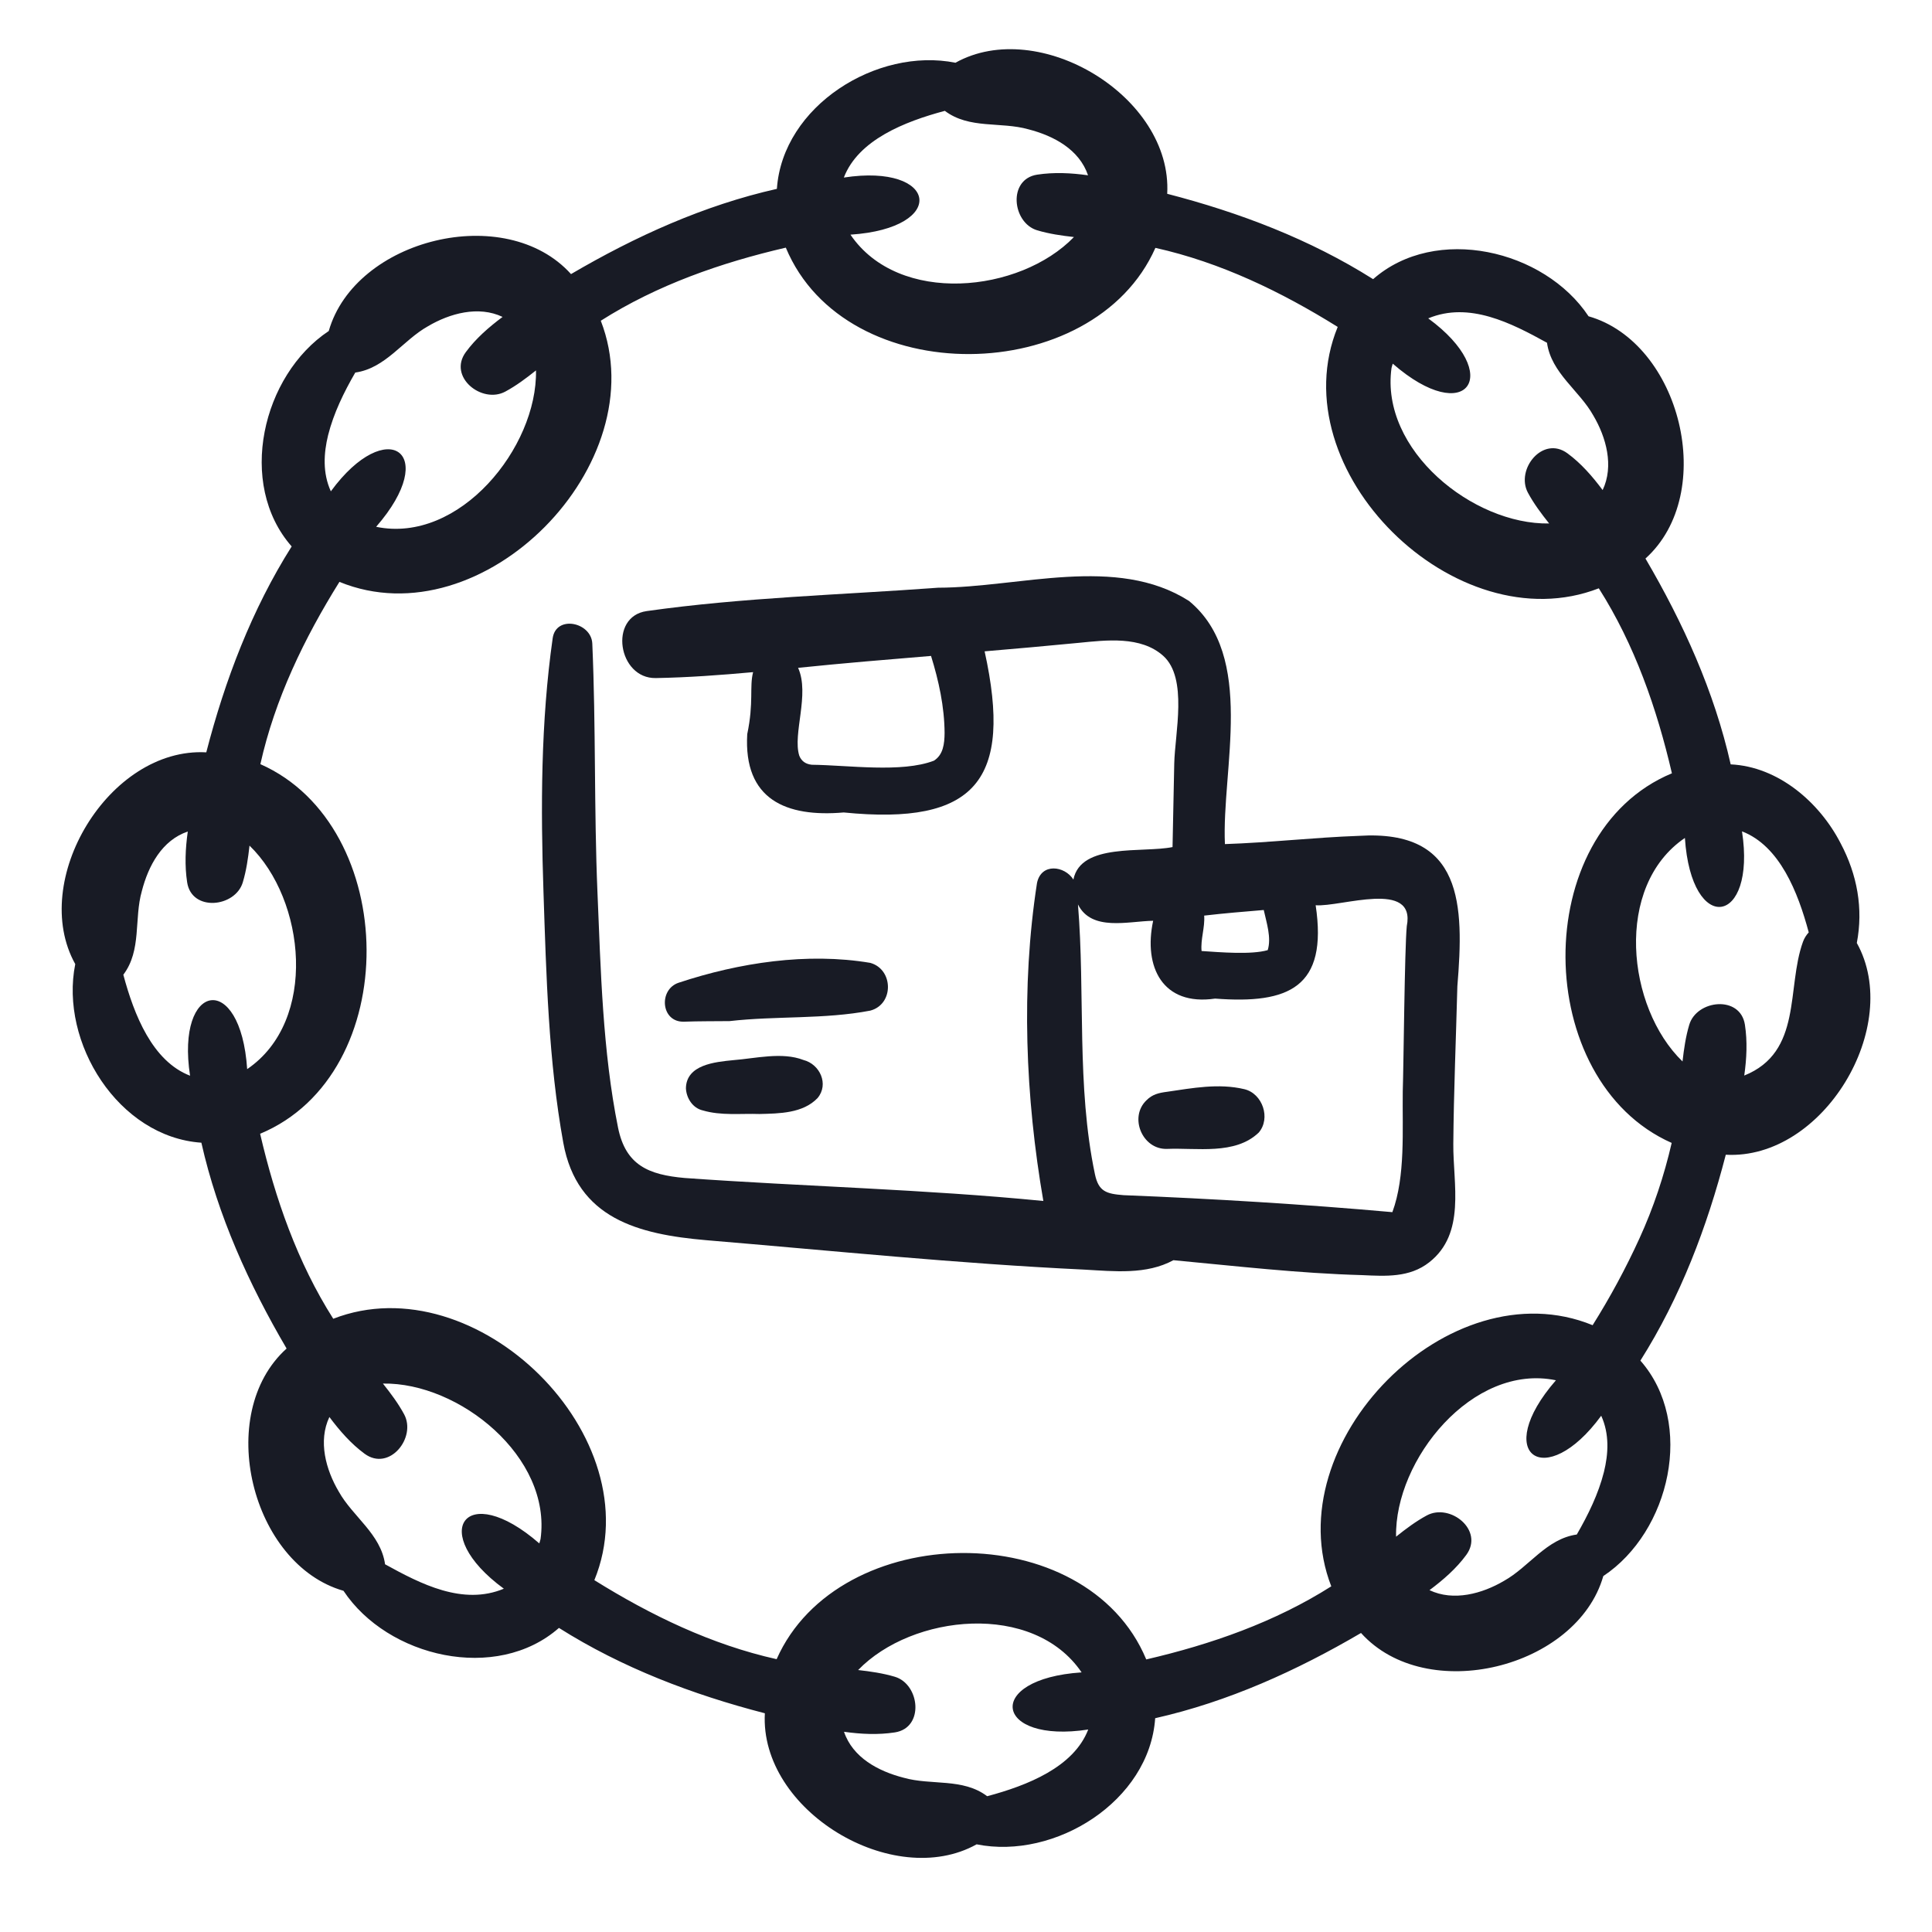 <svg width="61" height="61" viewBox="0 0 61 61" fill="none" xmlns="http://www.w3.org/2000/svg">
<path d="M27.477 30.401C25.483 30.066 23.339 30.395 21.431 31.027C20.784 31.238 20.863 32.283 21.598 32.258C22.076 32.241 22.555 32.245 23.034 32.24C24.503 32.072 26.024 32.188 27.477 31.909C28.228 31.712 28.215 30.606 27.477 30.401ZM23.151 33.473C22.579 33.53 21.669 33.614 21.657 34.361C21.671 34.671 21.871 34.988 22.19 35.06C22.771 35.231 23.381 35.153 23.978 35.173C24.608 35.158 25.351 35.152 25.813 34.67C26.179 34.234 25.888 33.599 25.366 33.467C24.692 33.206 23.85 33.419 23.151 33.473Z" fill="#181B25"/>
<path d="M42.904 26.391C41.49 26.441 40.093 26.604 38.675 26.651C38.568 24.286 39.659 20.719 37.541 18.974C35.245 17.511 32.183 18.552 29.62 18.556C26.564 18.782 23.453 18.864 20.419 19.294C19.206 19.466 19.514 21.43 20.705 21.409C21.727 21.391 22.753 21.315 23.778 21.222C23.657 21.695 23.805 22.165 23.593 23.179C23.473 25.245 24.819 25.81 26.639 25.652C30.81 26.069 31.983 24.629 31.088 20.565C32.078 20.48 33.069 20.394 34.058 20.297C34.927 20.212 36.02 20.072 36.729 20.709C37.511 21.413 37.095 23.157 37.075 24.109L37.021 26.745C36.085 26.937 34.123 26.602 33.891 27.771C33.616 27.334 32.876 27.236 32.742 27.878C32.232 31.166 32.376 34.648 32.942 37.919C29.177 37.548 25.389 37.463 21.617 37.193C20.483 37.092 19.755 36.795 19.514 35.604C19.028 33.199 18.967 30.624 18.864 28.177C18.754 25.558 18.816 22.937 18.701 20.321C18.672 19.645 17.556 19.406 17.45 20.151C17.073 22.802 17.07 25.504 17.16 28.177C17.247 30.786 17.318 33.508 17.785 36.081C18.219 38.478 20.16 38.972 22.296 39.157C26.273 39.489 30.245 39.897 34.231 40.086C35.189 40.14 36.195 40.252 37.049 39.789C39.033 39.975 41.014 40.205 43.008 40.26C43.751 40.294 44.505 40.343 45.125 39.856C46.29 38.943 45.875 37.38 45.886 36.115C45.9 34.457 45.971 32.796 46.014 31.138C46.226 28.575 46.201 26.18 42.904 26.391ZM29.486 24.018C28.468 24.408 26.772 24.158 25.634 24.146C25.441 24.127 25.304 24.035 25.235 23.857C25.021 23.168 25.574 21.921 25.199 21.086C26.6 20.941 27.995 20.826 29.396 20.71C29.64 21.495 29.819 22.316 29.824 23.141C29.821 23.488 29.78 23.832 29.486 24.018ZM38.02 28.909C38.649 28.835 39.272 28.785 39.901 28.732C39.99 29.137 40.148 29.608 40.026 29.999C39.509 30.149 38.529 30.066 37.938 30.027C37.902 29.657 38.048 29.283 38.02 28.909ZM44.417 29.242C44.348 29.953 44.317 33.672 44.29 34.456C44.273 35.678 44.38 37.137 43.962 38.272C41.181 38.023 38.301 37.848 35.478 37.736C34.936 37.693 34.687 37.626 34.571 37.075C33.984 34.284 34.267 31.38 34.035 28.556C34.464 29.417 35.617 29.086 36.409 29.072C36.097 30.53 36.708 31.772 38.365 31.529C40.697 31.707 41.929 31.175 41.54 28.582C42.344 28.642 44.71 27.762 44.417 29.242Z" fill="#181B25"/>
<path d="M58.115 26.626C57.447 25.326 56.143 24.204 54.644 24.134C54.126 21.831 53.144 19.666 51.953 17.635C54.247 15.569 53.065 10.817 50.156 9.986C48.761 7.882 45.328 7.08 43.354 8.814C41.358 7.553 39.134 6.709 36.853 6.119C37.023 3.044 32.797 0.514 30.167 1.981C27.691 1.484 24.708 3.343 24.529 5.963C22.226 6.481 20.06 7.464 18.029 8.654C15.963 6.36 11.211 7.542 10.38 10.451C8.277 11.847 7.474 15.279 9.209 17.253C7.948 19.25 7.103 21.474 6.513 23.754C3.438 23.585 0.908 27.81 2.376 30.44C1.878 32.917 3.738 35.9 6.358 36.079C6.876 38.382 7.858 40.547 9.049 42.578C6.755 44.644 7.937 49.395 10.845 50.227C12.241 52.33 15.674 53.133 17.648 51.399C19.644 52.66 21.868 53.504 24.149 54.094C23.979 57.169 28.205 59.699 30.835 58.232C33.311 58.729 36.294 56.87 36.473 54.25C38.776 53.731 40.942 52.749 42.972 51.559C45.038 53.853 49.79 52.67 50.622 49.762C52.725 48.366 53.528 44.934 51.793 42.959C53.054 40.963 53.899 38.739 54.489 36.459C57.564 36.628 60.094 32.403 58.626 29.773C58.835 28.686 58.639 27.614 58.115 26.626ZM43.935 11.619C43.945 11.57 43.962 11.528 43.974 11.482C46.323 13.528 47.51 11.819 45.094 10.052C46.388 9.513 47.717 10.201 48.844 10.822C48.979 11.781 49.865 12.327 50.306 13.118C50.714 13.808 50.963 14.714 50.601 15.473C50.275 15.037 49.919 14.628 49.49 14.313C48.709 13.74 47.845 14.823 48.243 15.559C48.428 15.902 48.664 16.218 48.912 16.528C46.509 16.571 43.574 14.212 43.935 11.619ZM29.832 3.5C30.604 4.083 31.596 3.834 32.472 4.083C33.273 4.289 34.078 4.721 34.353 5.535C33.815 5.459 33.276 5.434 32.749 5.514C31.81 5.658 31.957 7.035 32.749 7.272C33.122 7.383 33.513 7.44 33.908 7.484C32.201 9.25 28.375 9.653 26.852 7.409C29.958 7.204 29.61 5.149 26.643 5.606C27.1 4.417 28.563 3.839 29.832 3.5ZM10.36 13.738C10.534 13.046 10.857 12.386 11.217 11.763C12.176 11.628 12.722 10.742 13.512 10.301C14.202 9.893 15.108 9.644 15.868 10.006C15.431 10.333 15.022 10.688 14.707 11.118C14.134 11.899 15.217 12.762 15.954 12.364C16.296 12.18 16.613 11.943 16.923 11.695C16.972 14.121 14.506 17.178 11.876 16.633C13.922 14.284 12.213 13.097 10.446 15.513C10.183 14.937 10.219 14.311 10.36 13.738ZM7.804 33.756C7.599 30.65 5.544 30.997 6.001 33.964C4.812 33.507 4.233 32.044 3.894 30.775C4.478 30.003 4.228 29.012 4.478 28.136C4.684 27.334 5.115 26.529 5.929 26.254C5.853 26.792 5.828 27.331 5.909 27.858C6.053 28.797 7.43 28.65 7.666 27.858C7.778 27.485 7.834 27.094 7.878 26.699C9.645 28.406 10.047 32.232 7.804 33.756ZM17.067 48.594C17.057 48.642 17.039 48.684 17.028 48.731C14.679 46.685 13.492 48.394 15.908 50.161C14.614 50.7 13.285 50.011 12.158 49.39C12.023 48.432 11.136 47.885 10.696 47.095C10.288 46.405 10.039 45.499 10.4 44.74C10.727 45.176 11.083 45.585 11.512 45.9C12.293 46.473 13.157 45.39 12.759 44.653C12.574 44.311 12.338 43.995 12.09 43.684C14.493 43.642 17.428 46.001 17.067 48.594ZM31.169 56.713C30.398 56.13 29.406 56.379 28.53 56.129C27.728 55.923 26.924 55.492 26.648 54.678C27.187 54.754 27.726 54.779 28.253 54.698C29.192 54.554 29.044 53.177 28.253 52.941C27.879 52.83 27.488 52.773 27.094 52.729C28.801 50.963 32.626 50.56 34.15 52.803C31.044 53.008 31.392 55.064 34.359 54.607C33.902 55.795 32.439 56.374 31.169 56.713ZM50.642 46.475C50.468 47.167 50.145 47.826 49.785 48.45C48.826 48.585 48.28 49.471 47.489 49.912C46.8 50.319 45.894 50.568 45.134 50.207C45.571 49.88 45.98 49.525 46.295 49.095C46.868 48.314 45.785 47.45 45.048 47.848C44.706 48.033 44.389 48.27 44.079 48.518C44.03 46.092 46.496 43.035 49.126 43.58C47.08 45.929 48.788 47.115 50.556 44.7C50.819 45.276 50.783 45.902 50.642 46.475ZM51.761 39.106C51.331 40.048 50.836 40.963 50.285 41.841C45.752 39.985 40.279 45.576 42.033 50.086C40.253 51.216 38.238 51.919 36.191 52.394C34.301 47.856 26.474 47.974 24.521 52.386C22.466 51.928 20.547 51.001 18.766 49.891C20.622 45.358 15.032 39.884 10.522 41.638C9.391 39.859 8.689 37.843 8.213 35.797C12.752 33.907 12.634 26.079 8.221 24.127C8.679 22.071 9.606 20.152 10.717 18.372C15.249 20.228 20.723 14.637 18.969 10.127C20.749 8.996 22.764 8.294 24.811 7.819C26.7 12.357 34.528 12.239 36.48 7.826C38.536 8.284 40.455 9.212 42.236 10.322C40.38 14.855 45.97 20.329 50.48 18.575C51.611 20.354 52.313 22.37 52.788 24.416C48.25 26.306 48.368 34.134 52.781 36.086C52.541 37.126 52.206 38.133 51.761 39.106ZM56.925 29.739C56.399 31.195 56.919 33.216 55.072 33.959C55.149 33.421 55.174 32.881 55.093 32.355C54.949 31.415 53.572 31.563 53.336 32.355C53.224 32.728 53.168 33.119 53.123 33.514C51.357 31.807 50.955 27.981 53.198 26.457C53.403 29.563 55.458 29.216 55.001 26.249C56.19 26.706 56.768 28.168 57.108 29.438C57.032 29.523 56.967 29.621 56.925 29.739Z" fill="#181B25"/>
<path d="M39.288 34.389C38.476 34.196 37.65 34.355 36.838 34.473C36.589 34.506 36.386 34.551 36.201 34.737C35.64 35.266 36.06 36.292 36.838 36.275C37.789 36.234 38.994 36.475 39.742 35.76C40.129 35.311 39.866 34.527 39.288 34.389Z" fill="#181B25"/>
</svg>
